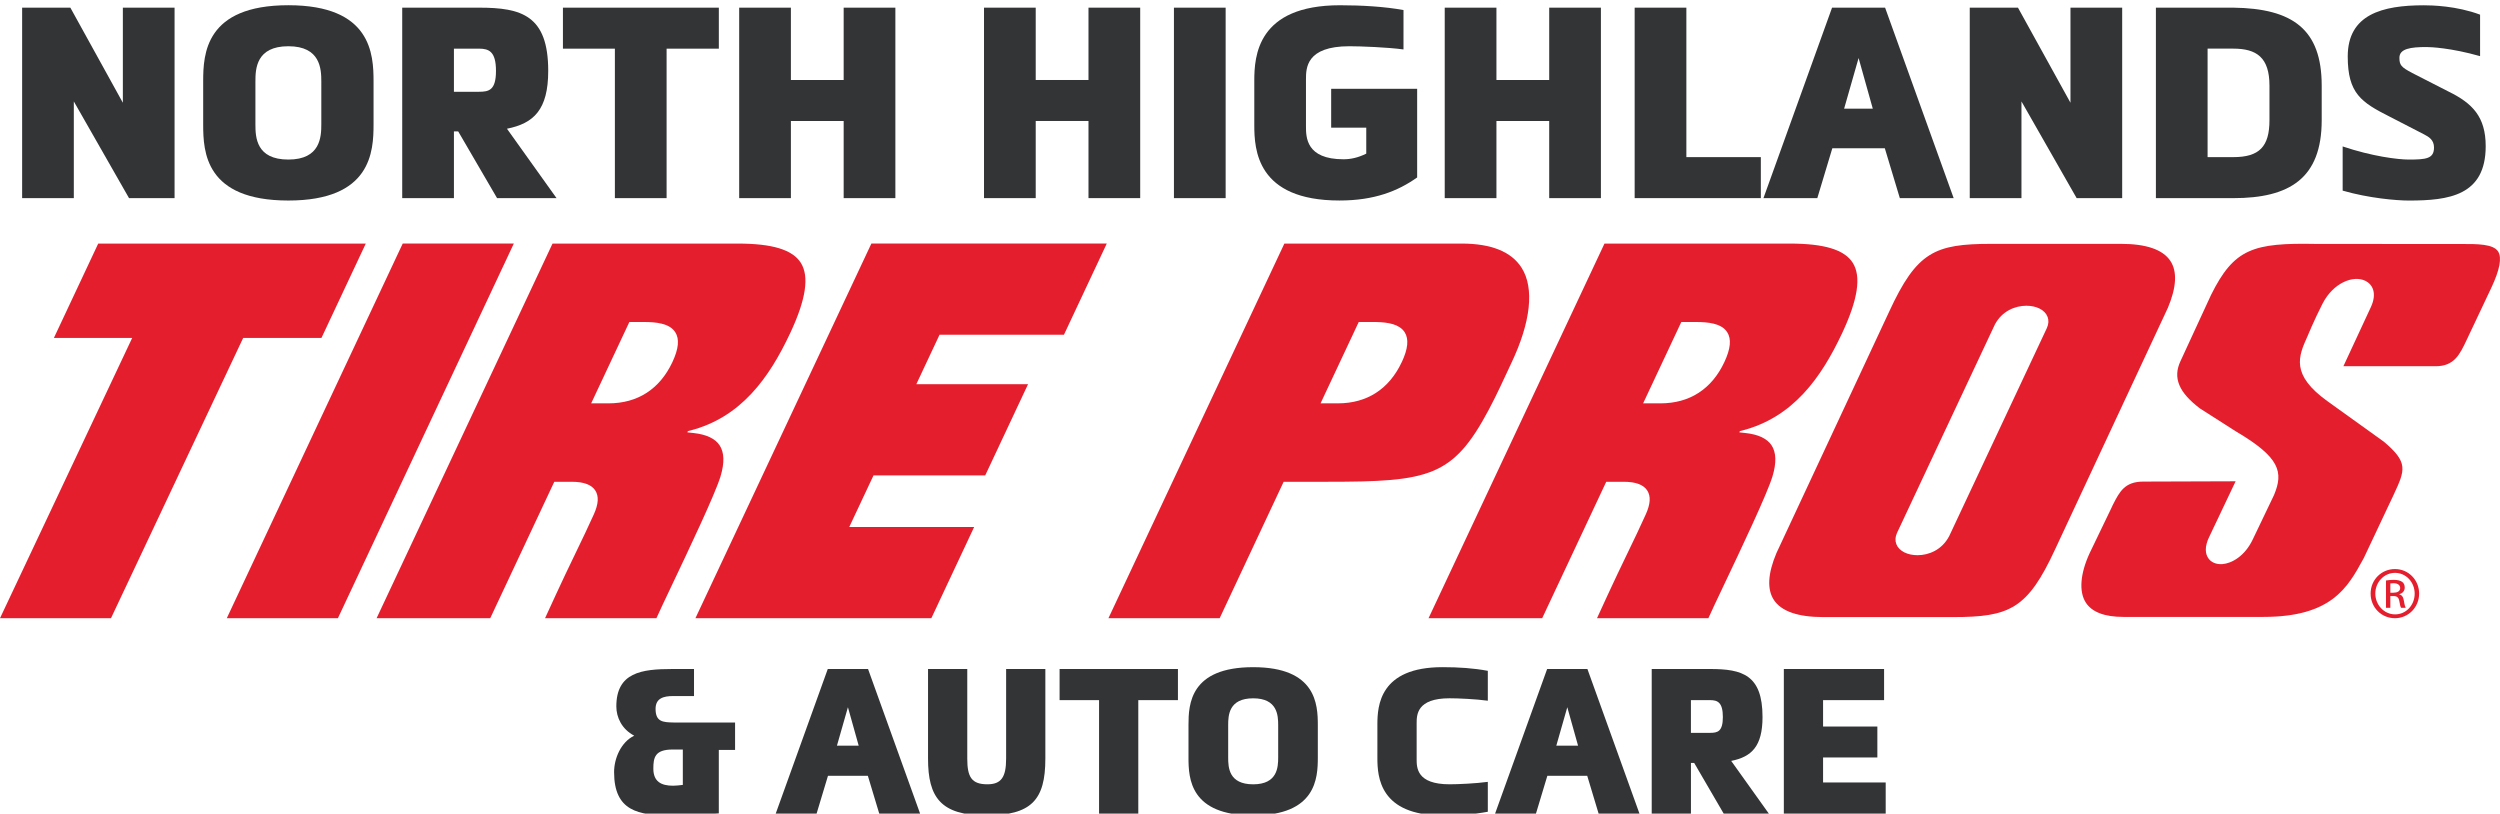<?xml version="1.0" encoding="UTF-8"?><svg id="Layer_1" xmlns="http://www.w3.org/2000/svg" viewBox="0 0 1038 337.8"><defs><style>.cls-1{fill:#323436;}.cls-2{fill:#e41e2d;}</style></defs><g><path class="cls-2" d="M992.47,246.09h1.32c1.49,0,2.76-.55,2.76-1.95,0-.99-.73-1.99-2.76-1.99-.59,0-1,.05-1.32,.09v3.85Zm0,6.28h-1.81v-11.35c.95-.13,1.85-.27,3.21-.27,1.72,0,2.85,.36,3.53,.86,.68,.5,1.04,1.27,1.04,2.35,0,1.5-1,2.4-2.22,2.76v.09c1,.17,1.67,1.08,1.9,2.76,.28,1.76,.55,2.44,.73,2.8h-1.9c-.27-.36-.55-1.4-.77-2.9-.27-1.45-1-1.99-2.44-1.99h-1.27v4.88Zm1.9-14.52c-4.48,0-8.14,3.85-8.14,8.59s3.67,8.65,8.19,8.65c4.53,.04,8.15-3.8,8.15-8.6s-3.62-8.64-8.15-8.64h-.04Zm.04-1.58c5.57,0,10.01,4.52,10.01,10.18s-4.44,10.23-10.05,10.23-10.09-4.48-10.09-10.23,4.52-10.18,10.09-10.18h.04Z"/><path class="cls-2" d="M631.78,111.2c-4.22-6.68-12.6-10.07-24.91-10.07h-73.6l-73.05,155.55h46.18l26.57-56.65h18.25c42.21,0,52.02-2.03,66.81-29.71,3.93-7.35,6.27-12.84,9.46-19.53,8.12-17.07,9.64-31.13,4.29-39.6Zm-49.77,39.15c-5.26,11.2-14.43,17.12-26.52,17.12h-7.2l15.86-33.78h6.88c.2,0,.38,.02,.57,.02,4.71,.12,9.48,.86,11.63,4.26,1.78,2.81,1.38,6.85-1.21,12.38Z"/><path class="cls-2" d="M1024.24,140.96l10.1-21.36c3.55-7.5,4.52-12.6,2.89-15.16-2.02-3.17-8.6-3.16-15.57-3.13h-1.86l-58.01-.03c-26.3-.52-34.2,1.91-43.77,21.19l-12.71,27.53c-3.19,6.88-.69,12.91,8.09,19.57,.27,.17,14.87,9.5,14.87,9.5,18.5,10.89,19.87,16.97,15.9,26.48l-8.71,18.19c-3.37,7.27-8.96,10.2-12.71,10.48-2.57,.19-4.71-.72-5.9-2.51-1.06-1.59-1.81-4.49,.64-9.27l10.74-22.61-38.33,.13c-7.7,0-9.86,4.21-12.58,9.53l-.2,.39-.15,.37-9.35,19.42c-3.92,8.49-4.51,15.97-1.61,20.5,2.54,3.96,7.79,5.97,15.59,5.97h58.21c28.27,0,34.95-12.21,41.41-24.03l.24-.44,12.41-26.3c4.74-10.23,6.17-13.32-4.1-21.98h0s-15.54-11.18-23.33-16.75c-15.51-11.1-12.07-18.78-8.42-26.91,0-.01,2.69-6.56,6.27-13.59,4.46-8.76,12.82-12,17.83-9.53,2.92,1.44,5.03,5.12,2.17,11.11l-11.31,24.34h38.31c7.74,0,10.04-4.9,12.96-11.12"/><path class="cls-2" d="M735.94,197.77c1.69-5.59,1.56-9.91-.38-12.86-1.86-2.82-5.51-4.54-10.86-5.12l-2.51-.27,.17-.51,.81-.21c21.29-5.45,32.96-21.9,41.69-40.49,6.56-13.98,8-23.53,4.4-29.2-3.46-5.44-11.79-7.98-26.23-7.98h-76.85l-73.05,155.55h47.18l26.6-56.65h7.17c5.06,0,8.28,1.19,9.86,3.63,1.53,2.38,1.33,5.62-.62,9.92-2.84,6.27-4.57,9.83-6.75,14.34-2.78,5.74-6.21,12.82-13.5,28.76h46.25c.94-2.16,3.06-6.65,6.46-13.8,7.14-15.03,17.93-37.75,20.16-45.11m-46.52-30.3h-7.2l15.86-33.78h5.89c5.18,0,10.8,.51,13.19,4.28,1.78,2.81,1.38,6.85-1.21,12.38-5.26,11.2-14.43,17.12-26.52,17.12"/><path class="cls-2" d="M299.17,197.77c1.69-5.59,1.56-9.91-.38-12.86-1.86-2.82-5.51-4.54-10.86-5.12l-2.51-.27,.17-.51,.81-.21c21.29-5.45,32.96-21.9,41.69-40.49,6.56-13.98,8-23.53,4.4-29.2-3.46-5.44-11.79-7.98-26.23-7.98h-76.85l-73.05,155.55h47.18l26.6-56.65h7.17c5.06,0,8.28,1.19,9.86,3.63,1.53,2.38,1.33,5.62-.62,9.92-2.84,6.27-4.57,9.83-6.75,14.34-2.78,5.74-6.21,12.82-13.5,28.76h46.25c.94-2.16,3.06-6.65,6.46-13.8,7.14-15.03,17.93-37.75,20.16-45.11m-46.52-30.3h-7.2l15.86-33.78h5.89c5.18,0,10.8,.51,13.19,4.28,1.78,2.81,1.38,6.85-1.21,12.38-5.26,11.2-14.43,17.12-26.53,17.12"/><polygon class="cls-2" points="133.47 140.3 151.87 101.13 40.78 101.13 22.38 140.3 54.89 140.3 0 256.68 46.08 256.68 100.97 140.3 133.47 140.3"/><polygon class="cls-2" points="167.21 101.12 94.16 256.68 140.3 256.68 213.34 101.12 167.21 101.12"/><polygon class="cls-2" points="361.8 101.12 288.74 256.68 386.69 256.68 404.47 218.81 352.61 218.81 362.68 197.39 409.06 197.39 426.84 159.53 380.45 159.53 390.1 138.98 441.75 138.98 459.53 101.12 361.8 101.12"/><path class="cls-2" d="M901.13,108.32c-3.11-4.69-10.01-7.07-20.49-7.07h-53.86c-23.47,0-30.91,3.3-42.36,28.06h0l-46.85,100.34c-3.59,8.53-3.95,15.1-1.03,19.49,3.11,4.69,10.01,7.07,20.49,7.07h53.86c23.47,0,30.91-3.3,42.36-28.06h0l46.85-100.34c3.59-8.53,3.95-15.1,1.03-19.49Zm-91.88,114.37c-2.99,5.65-8.43,7.83-13.1,7.83-2.05,0-3.94-.42-5.42-1.15-3.38-1.67-4.59-4.85-3.1-8.09l19.97-42.55,20.65-43.96c2.99-5.65,8.43-7.83,13.1-7.83,2.05,0,3.94,.42,5.42,1.15,3.38,1.67,4.59,4.85,3.1,8.09l-40.61,86.51Z"/></g><g><path class="cls-1" d="M51.01,42.66V3.18h21.47V82.26h-18.91L30.65,42.11v40.15H9.19V3.18H29.21l21.8,39.48Z"/><path class="cls-1" d="M155.1,51.56c0,11.34-.89,31.7-35.37,31.7s-35.37-20.13-35.37-31.59v-17.91c0-11.34,.89-31.59,35.37-31.59s35.37,20.35,35.37,31.7v17.68Zm-21.69-17.68c0-5.23-.33-14.68-13.68-14.68s-13.68,9.34-13.68,14.57v17.91c0,5.34,.33,14.57,13.68,14.57s13.68-9.45,13.68-14.68v-17.68Z"/><path class="cls-1" d="M210.49,53.45l20.58,28.81h-24.69l-16.13-27.69h-1.78v27.69h-21.47V3.18h31.92c17.68,0,28.7,3.23,28.7,26.25,0,16.13-6.01,21.8-17.13,24.02Zm-11.57-15.35c4.12,0,7.01-.67,7.01-8.67s-2.89-9.23-7.01-9.23h-10.45v17.91h10.45Z"/><path class="cls-1" d="M255.31,20.2h-21.58V3.18h64.73V20.2h-21.69v62.06h-21.47V20.2Z"/><path class="cls-1" d="M350.29,50.23h-21.91v32.03h-21.47V3.18h21.47v30.03h21.91V3.18h21.47V82.26h-21.47V50.23Z"/><path class="cls-1" d="M451.94,50.23h-21.91v32.03h-21.47V3.18h21.47v30.03h21.91V3.18h21.47V82.26h-21.47V50.23Z"/><path class="cls-1" d="M487.42,3.18h21.47V82.26h-21.47V3.18Z"/><path class="cls-1" d="M567.27,63.79v-10.79h-14.57v-16.13h35.7v36.81c-8.01,5.67-17.8,9.57-32.25,9.57-34.37,0-35.37-21.13-35.37-31.36v-18.35c0-10.23,1.22-31.36,35.59-31.36,8.9,0,18.57,.56,26.36,2V20.53c-6.45-.89-17.8-1.33-22.47-1.33-18.02,0-18.02,9.12-18.02,13.79v19.46c0,4.45,0,13.68,15.57,13.68,3,0,6.12-.67,9.45-2.34Z"/><path class="cls-1" d="M643.23,50.23h-21.91v32.03h-21.47V3.18h21.47v30.03h21.91V3.18h21.47V82.26h-21.47V50.23Z"/><path class="cls-1" d="M678.71,3.18h21.47v62.06h30.92v17.02h-52.39V3.18Z"/><path class="cls-1" d="M811.17,82.26h-22.36l-6.23-20.69h-21.8l-6.23,20.69h-22.36L760.67,3.18h22.02l28.47,79.08Zm-39.48-58.17l-6.01,21.02h11.9l-5.89-21.02Z"/><path class="cls-1" d="M859.66,42.66V3.18h21.47V82.26h-18.91l-22.91-40.15v40.15h-21.47V3.18h20.02l21.8,39.48Z"/><path class="cls-1" d="M895.13,82.26V3.18h32.14c24.69,.33,36.7,9.01,36.7,32.37v14.35c0,24.25-13.46,32.37-36.7,32.37h-32.14Zm32.14-17.02c10.79,0,15.01-4.34,15.01-15.35v-14.35c0-11.68-5.34-15.35-15.01-15.35h-10.68v45.04h10.68Z"/><path class="cls-1" d="M1029.71,23.31c-12.12-3.45-20.58-3.78-22.24-3.78-6.56,0-11.23,.67-11.23,4.45,0,3,.67,3.89,5.34,6.34l15.24,7.79c9.68,4.78,15.24,10.34,15.24,22.58,0,20.58-15.35,22.58-31.92,22.58-5.23,0-16.68-1-27.47-4.12v-18.35c12.23,4.12,22.91,5.45,27.47,5.45,7.12,0,10.46-.33,10.46-5,0-3.23-2.22-4.45-4.12-5.45l-14.24-7.34c-11.9-6.01-17.46-9.68-17.46-25.02,0-17.46,14.35-21.24,31.59-21.24,3.34,0,13.57,.22,23.36,3.89V23.31Z"/></g><g><path class="cls-1" d="M298.45,311.37v26.34c-7.01,.51-16.04,.84-19.92,.84-13.51,0-23.56-1.77-23.56-17.98,0-5.66,2.87-12.5,8.36-15.11-5.15-2.7-7.43-7.6-7.43-12.16,0-14.1,10.47-15.53,23.22-15.53h9.03v11.23h-8.7c-3.97,0-7.26,.93-7.26,5.32,0,5.4,3.04,5.57,7.43,5.66h25.58v11.4h-6.75Zm-14.94-.17h-4.22c-7.35,0-8.02,3.29-8.02,7.94,0,5.4,3.29,7.09,8.19,7.09,.84,0,3.04-.17,4.05-.34v-14.69Z"/><path class="cls-1" d="M382.03,337.8h-16.97l-4.73-15.7h-16.55l-4.73,15.7h-16.97l21.61-60.03h16.72l21.61,60.03Zm-29.97-44.16l-4.56,15.96h9.03l-4.47-15.96Z"/><path class="cls-1" d="M434.03,315c0,17.22-5.83,23.55-24.65,23.55s-24.06-7.51-24.06-23.55v-37.23h16.29v37.23c0,7.6,1.77,10.64,8.36,10.64,5.74,0,7.77-2.96,7.77-10.64v-37.23h16.29v37.23Z"/><path class="cls-1" d="M456.32,290.69h-16.38v-12.92h49.14v12.92h-16.46v47.11h-16.29v-47.11Z"/><path class="cls-1" d="M547.16,314.5c0,8.61-.68,24.06-26.85,24.06s-26.85-15.28-26.85-23.98v-13.59c0-8.61,.68-23.98,26.85-23.98s26.85,15.45,26.85,24.06v13.42Zm-16.46-13.42c0-3.97-.25-11.14-10.38-11.14s-10.38,7.09-10.38,11.06v13.59c0,4.05,.25,11.06,10.38,11.06s10.38-7.18,10.38-11.14v-13.42Z"/><path class="cls-1" d="M588.19,315.17c0,3.55,0,10.47,13.68,10.47,3.55,0,10.98-.34,15.87-1.01v12.41c-5.91,1.1-12.07,1.52-18.83,1.52-26.09,0-27.02-16.04-27.02-23.81v-13.93c0-7.77,.93-23.81,27.02-23.81,6.75,0,12.92,.42,18.83,1.52v12.41c-4.9-.68-12.33-1.01-15.87-1.01-13.68,0-13.68,6.92-13.68,10.47v14.78Z"/><path class="cls-1" d="M680.71,337.8h-16.97l-4.73-15.7h-16.55l-4.73,15.7h-16.97l21.61-60.03h16.72l21.61,60.03Zm-29.97-44.16l-4.56,15.96h9.03l-4.47-15.96Z"/><path class="cls-1" d="M718.79,315.93l15.62,21.87h-18.74l-12.24-21.02h-1.35v21.02h-16.29v-60.03h24.23c13.42,0,21.78,2.45,21.78,19.92,0,12.24-4.56,16.55-13,18.24Zm-8.78-11.65c3.12,0,5.32-.51,5.32-6.58s-2.19-7.01-5.32-7.01h-7.94v13.59h7.94Z"/><path class="cls-1" d="M740.65,337.8v-60.03h41.62v12.92h-25.33v10.98h22.54v12.83h-22.54v10.38h26v12.92h-42.3Z"/></g></svg>